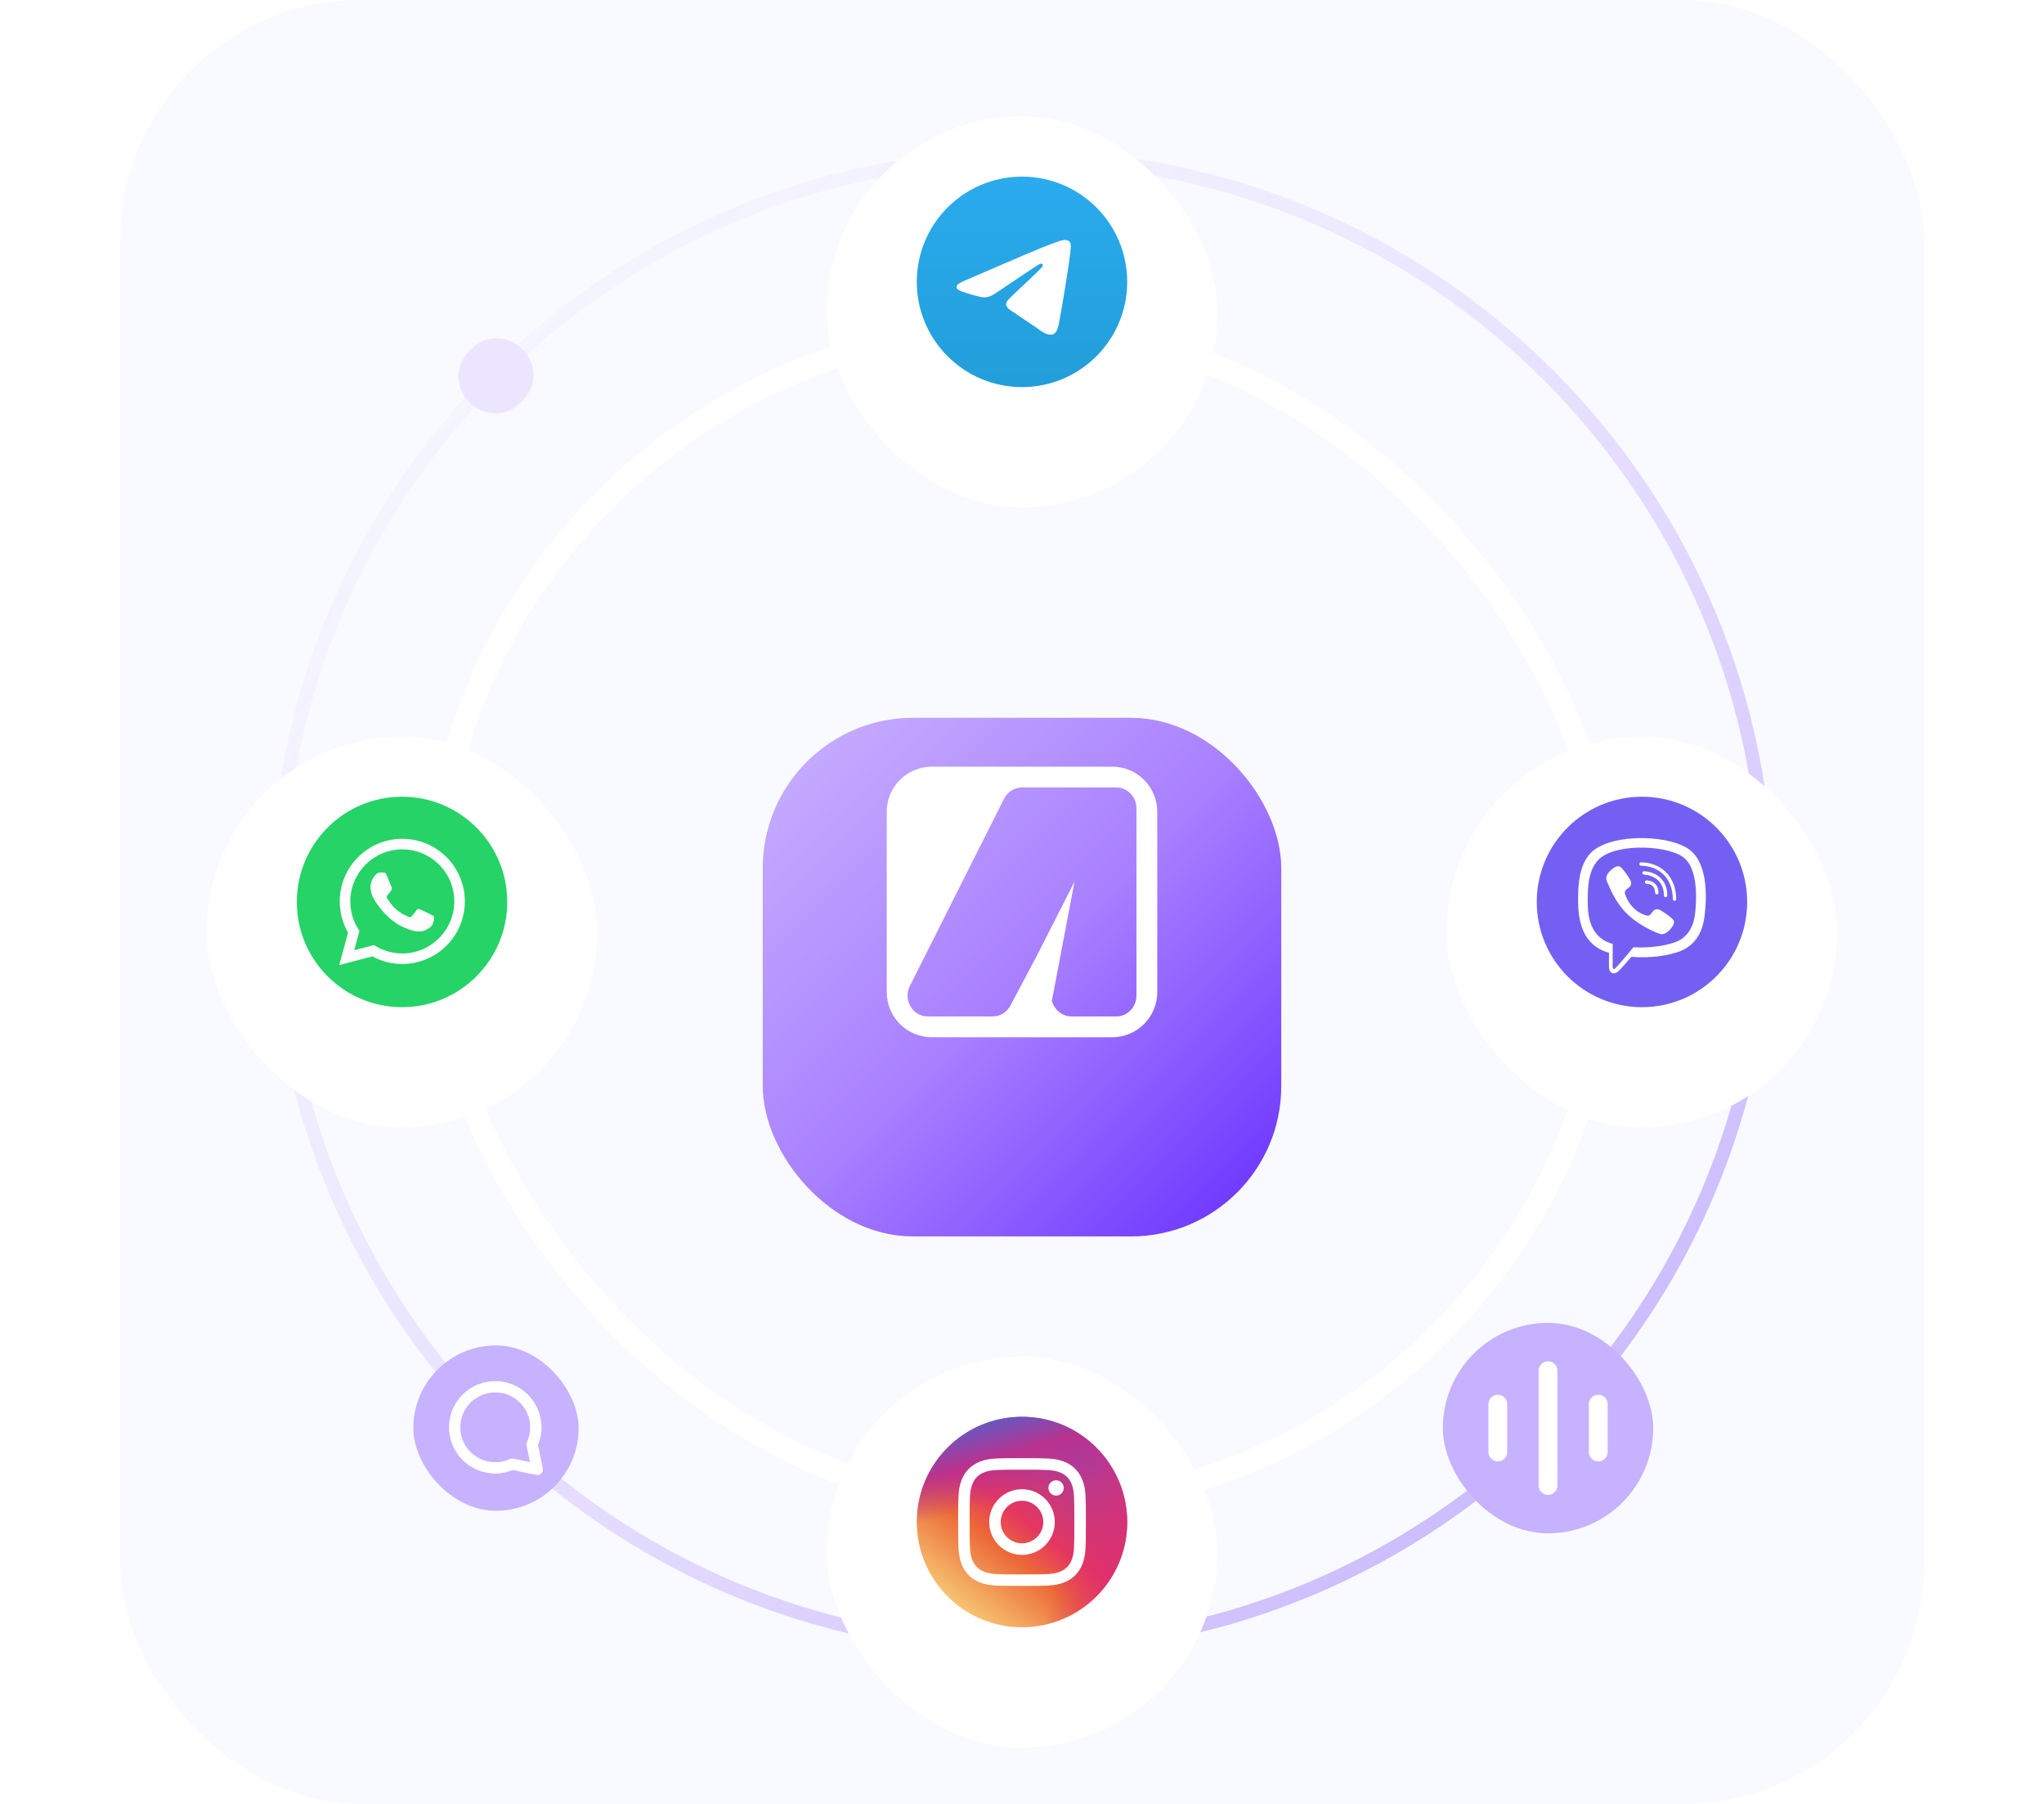 <svg width="544" height="480" viewBox="0 0 544 480" fill="none" xmlns="http://www.w3.org/2000/svg">
<g clip-path="url(#clip0_8449_17541)">
<rect x="32" width="480" height="480" rx="64" fill="#F8FAFF"/>
<path opacity="0.4" fill-rule="evenodd" clip-rule="evenodd" d="M272 436.364C380.498 436.364 468.396 348.418 468.396 240C468.396 131.582 380.498 43.636 272 43.636C163.502 43.636 75.604 131.582 75.604 240C75.604 348.418 163.502 436.364 272 436.364ZM272 440C382.457 440 472 350.457 472 240C472 129.543 382.457 40 272 40C161.543 40 72 129.543 72 240C72 350.457 161.543 440 272 440Z" fill="url(#paint0_linear_8449_17541)"/>
<g filter="url(#filter0_d_8449_17541)">
<rect x="112" y="80" width="320" height="320" rx="160" fill="#F8FAFF"/>
<rect x="115" y="83" width="314" height="314" rx="157" stroke="white" stroke-width="6"/>
</g>
<g filter="url(#filter1_dd_8449_17541)">
<rect x="55" y="188" width="104" height="104" rx="52" fill="white"/>
</g>
<path fill-rule="evenodd" clip-rule="evenodd" d="M107 268C122.464 268 135 255.464 135 240C135 224.536 122.464 212 107 212C91.536 212 79 224.536 79 240C79 255.464 91.536 268 107 268Z" fill="#25D366"/>
<path fill-rule="evenodd" clip-rule="evenodd" d="M107.067 256.511H107.06C104.274 256.511 101.536 255.811 99.104 254.485L90.278 256.8L92.64 248.173C91.183 245.647 90.416 242.783 90.417 239.849C90.421 230.669 97.89 223.2 107.067 223.2C111.521 223.202 115.702 224.936 118.845 228.083C121.988 231.23 123.719 235.413 123.717 239.862C123.713 249.04 116.247 256.508 107.067 256.511ZM99.515 251.471L100.021 251.771C102.145 253.032 104.581 253.699 107.064 253.7H107.07C114.697 253.7 120.905 247.492 120.908 239.861C120.91 236.163 119.472 232.687 116.859 230.071C114.246 227.455 110.771 226.014 107.075 226.012C99.442 226.012 93.234 232.22 93.231 239.85C93.23 242.465 93.962 245.011 95.347 247.215L95.676 247.738L94.278 252.845L99.515 251.471ZM115.457 243.821C115.353 243.648 115.075 243.544 114.659 243.335C114.243 243.127 112.198 242.121 111.817 241.982C111.435 241.843 111.158 241.774 110.881 242.19C110.603 242.606 109.806 243.544 109.563 243.821C109.321 244.099 109.078 244.134 108.662 243.925C108.246 243.717 106.906 243.278 105.317 241.86C104.08 240.757 103.245 239.395 103.002 238.978C102.759 238.562 102.976 238.337 103.185 238.129C103.372 237.943 103.601 237.643 103.809 237.401C104.017 237.158 104.086 236.984 104.225 236.707C104.363 236.429 104.294 236.186 104.19 235.978C104.086 235.77 103.254 233.722 102.907 232.889C102.57 232.078 102.227 232.187 101.971 232.175C101.729 232.162 101.451 232.16 101.174 232.16C100.897 232.16 100.446 232.264 100.065 232.681C99.683 233.097 98.609 234.104 98.609 236.151C98.609 238.199 100.099 240.177 100.307 240.455C100.515 240.732 103.241 244.934 107.414 246.736C108.407 247.165 109.181 247.421 109.786 247.613C110.782 247.929 111.689 247.885 112.406 247.778C113.205 247.658 114.867 246.771 115.214 245.8C115.561 244.828 115.561 243.995 115.457 243.821Z" fill="#FDFDFD"/>
<rect width="20" height="20" rx="10" transform="matrix(-1 0 0 1 142 90)" fill="#ECE5FF"/>
<g filter="url(#filter2_dd_8449_17541)">
<rect x="385" y="188" width="104" height="104" rx="52" fill="white"/>
</g>
<path fill-rule="evenodd" clip-rule="evenodd" d="M437 212C452.464 212 465 224.536 465 240C465 255.464 452.464 268 437 268C421.536 268 409 255.464 409 240C409 224.536 421.536 212 437 212Z" fill="#7360F2"/>
<path d="M436.756 229.46C436.161 229.46 436.161 230.359 436.756 230.366C441.372 230.401 445.174 233.521 445.216 239.244C445.216 239.848 446.128 239.841 446.12 239.237H446.119C446.069 233.07 441.918 229.494 436.756 229.46Z" fill="white"/>
<path d="M443.732 238.317C443.725 238.921 442.814 238.892 442.828 238.296C442.899 235.318 441.043 232.986 437.52 232.727C436.926 232.685 436.988 231.778 437.583 231.82C441.646 232.115 443.808 234.916 443.732 238.317Z" fill="white"/>
<path d="M441.855 242.164C441.091 241.735 440.314 242.002 439.992 242.423L439.32 243.267C438.979 243.696 438.34 243.639 438.34 243.639C433.682 242.444 432.437 237.717 432.437 237.717C432.437 237.717 432.379 237.077 432.806 236.734L433.647 236.06C434.067 235.736 434.333 234.957 433.905 234.191C433.042 232.68 432.394 231.916 431.959 231.404C431.817 231.236 431.698 231.096 431.602 230.966C431.191 230.467 430.573 230.354 429.93 230.692H429.916C428.579 231.45 427.116 232.869 427.584 234.33C427.722 234.597 427.881 234.966 428.073 235.412C428.989 237.538 430.663 241.426 434.531 244.493C436.73 246.248 440.21 248.046 441.688 248.461L441.702 248.482C443.157 248.953 444.573 247.478 445.329 246.143V246.132C445.664 245.486 445.553 244.875 445.063 244.475C444.194 243.654 442.884 242.747 441.855 242.164Z" fill="white"/>
<path d="M440.502 237.546C440.425 236.001 439.705 235.249 438.22 235.165C437.619 235.131 437.674 234.224 438.269 234.258C440.223 234.363 441.308 235.487 441.406 237.505C441.434 238.108 440.53 238.15 440.502 237.546Z" fill="white"/>
<path fill-rule="evenodd" clip-rule="evenodd" d="M453.653 243.841C454.759 234.808 453.121 229.106 450.166 226.527L450.168 226.525C445.398 222.121 429.292 221.469 423.586 226.723C421.023 229.293 420.121 233.065 420.022 237.735C419.923 242.407 419.806 251.157 428.214 253.531H428.222L428.214 257.157C428.214 257.157 428.157 258.625 429.125 258.921C430.167 259.248 430.672 258.662 433.601 255.264C433.782 255.054 433.973 254.832 434.174 254.6C439.929 255.084 444.349 253.975 444.851 253.813C444.955 253.779 445.102 253.742 445.284 253.696L445.284 253.695C447.144 253.222 452.684 251.81 453.653 243.841ZM434.741 252.049C434.741 252.049 431.098 256.454 429.965 257.597C429.595 257.969 429.188 257.934 429.194 257.197C429.194 256.713 429.222 251.178 429.222 251.178C422.338 249.265 422.493 242.251 422.582 238.262C422.585 238.12 422.588 237.982 422.59 237.848C422.668 233.948 423.403 230.754 425.573 228.604C430.579 224.052 444.7 225.07 448.298 228.349C452.301 231.791 451.364 240.95 451.17 242.842C451.151 243.028 451.139 243.144 451.14 243.177C450.326 249.754 445.925 250.785 444.341 251.155C444.165 251.196 444.025 251.229 443.927 251.261C443.508 251.396 439.621 252.365 434.741 252.049Z" fill="white"/>
<g filter="url(#filter3_dd_8449_17541)">
<rect x="220" y="23" width="104" height="104" rx="52" fill="white"/>
</g>
<path d="M272 103C287.464 103 300 90.464 300 75C300 59.536 287.464 47 272 47C256.536 47 244 59.536 244 75C244 90.464 256.536 103 272 103Z" fill="url(#paint1_linear_8449_17541)"/>
<path fill-rule="evenodd" clip-rule="evenodd" d="M256.676 74.704L273.005 67.671C280.781 64.436 282.397 63.875 283.45 63.856C283.682 63.852 284.2 63.91 284.535 64.182C284.819 64.412 284.896 64.722 284.934 64.94C284.971 65.158 285.017 65.654 284.981 66.042C284.559 70.47 282.736 81.214 281.808 86.173C281.416 88.271 280.643 88.975 279.895 89.043C278.269 89.193 277.034 87.969 275.459 86.936L269.21 82.739C266.446 80.918 268.238 79.916 269.813 78.28C270.226 77.852 277.39 71.335 277.529 70.744C277.545 70.67 277.562 70.394 277.398 70.249C277.235 70.103 276.993 70.154 276.819 70.193C276.571 70.249 272.635 72.851 265.008 77.999C263.891 78.766 262.878 79.14 261.972 79.121C260.972 79.099 259.049 78.555 257.619 78.091C255.866 77.521 254.472 77.219 254.593 76.251C254.656 75.747 255.351 75.232 256.676 74.704L256.676 74.704Z" fill="white"/>
<g filter="url(#filter4_dd_8449_17541)">
<rect x="203" y="171" width="138" height="138" rx="40" fill="url(#paint2_linear_8449_17541)"/>
</g>
<g filter="url(#filter5_dd_8449_17541)">
<rect x="220" y="353" width="104" height="104" rx="52" fill="white"/>
</g>
<circle cx="272" cy="405" r="28" fill="url(#paint3_linear_8449_17541)"/>
<circle cx="272" cy="405" r="28" fill="url(#paint4_linear_8449_17541)"/>
<circle cx="272" cy="405" r="28" fill="url(#paint5_linear_8449_17541)"/>
<path d="M272 391.064C276.539 391.064 277.077 391.081 278.871 391.163C283.478 391.373 285.63 393.559 285.839 398.132C285.922 399.924 285.937 400.462 285.937 405.001C285.937 409.542 285.92 410.079 285.839 411.871C285.628 416.44 283.482 418.63 278.871 418.839C277.077 418.922 276.542 418.939 272 418.939C267.461 418.939 266.923 418.922 265.131 418.839C260.512 418.628 258.372 416.433 258.162 411.869C258.08 410.077 258.063 409.54 258.063 405C258.063 400.461 258.081 399.924 258.162 398.131C258.373 393.559 260.519 391.372 265.131 391.162C266.924 391.081 267.461 391.064 272 391.064ZM272 388C267.383 388 266.805 388.02 264.992 388.102C258.818 388.385 255.387 391.811 255.103 397.99C255.02 399.805 255 400.383 255 405C255 409.617 255.02 410.196 255.102 412.01C255.385 418.183 258.811 421.615 264.99 421.898C266.805 421.98 267.383 422 272 422C276.617 422 277.196 421.98 279.01 421.898C285.178 421.615 288.618 418.189 288.897 412.01C288.98 410.196 289 409.617 289 405C289 400.383 288.98 399.805 288.898 397.992C288.62 391.824 285.191 388.387 279.011 388.103C277.196 388.02 276.617 388 272 388V388ZM272 396.27C267.179 396.27 263.27 400.179 263.27 405C263.27 409.821 267.179 413.731 272 413.731C276.821 413.731 280.729 409.822 280.729 405C280.729 400.179 276.821 396.27 272 396.27ZM272 410.667C268.871 410.667 266.333 408.131 266.333 405C266.333 401.871 268.871 399.333 272 399.333C275.129 399.333 277.667 401.871 277.667 405C277.667 408.131 275.129 410.667 272 410.667ZM281.075 393.886C279.948 393.886 279.034 394.8 279.034 395.926C279.034 397.052 279.948 397.966 281.075 397.966C282.201 397.966 283.114 397.052 283.114 395.926C283.114 394.8 282.201 393.886 281.075 393.886Z" fill="white"/>
<path fill-rule="evenodd" clip-rule="evenodd" d="M296 204C302.627 204 308 209.373 308 216V264C308 270.627 302.627 276 296 276H248C241.373 276 236 270.627 236 264V216C236 209.373 241.373 204 248 204H296ZM302.461 264.923V215.077C302.461 212.018 300.059 209.538 297.096 209.538H271.982C269.98 209.538 268.144 210.69 267.221 212.525L242.149 262.371C240.295 266.058 242.886 270.461 246.911 270.461L264.197 270.461C266.156 270.461 267.959 269.359 268.901 267.587L275.926 254.367L275.925 254.364L285.974 234.595L279.953 266.299L280.101 266.74C280.851 268.968 282.885 270.461 285.17 270.461H297.096C300.059 270.461 302.461 267.982 302.461 264.923Z" fill="white"/>
<rect x="384" y="352" width="56" height="56" rx="28" fill="#C7B2FF"/>
<path d="M412 364.727V395.273M398.636 373.636V386.363M425.364 373.636V386.363" stroke="white" stroke-width="5" stroke-linecap="round"/>
<rect x="110" y="358" width="44" height="44" rx="22" fill="#C7B2FF"/>
<path d="M131.807 390.578C125.84 390.578 121.001 385.746 121.001 379.789C121.001 373.831 125.837 369 131.807 369C137.776 369 142.613 373.831 142.613 379.789" stroke="white" stroke-width="3" stroke-linecap="round" stroke-linejoin="round"/>
<path d="M131.799 390.588C133.425 390.588 134.966 390.23 136.35 389.59L143 391L141.61 384.347C142.255 382.961 142.617 381.417 142.617 379.789" stroke="white" stroke-width="3" stroke-linecap="round" stroke-linejoin="round"/>
</g>
<defs>
<filter id="filter0_d_8449_17541" x="104" y="76" width="336" height="336" filterUnits="userSpaceOnUse" color-interpolation-filters="sRGB">
<feFlood flood-opacity="0" result="BackgroundImageFix"/>
<feColorMatrix in="SourceAlpha" type="matrix" values="0 0 0 0 0 0 0 0 0 0 0 0 0 0 0 0 0 0 127 0" result="hardAlpha"/>
<feOffset dy="4"/>
<feGaussianBlur stdDeviation="4"/>
<feColorMatrix type="matrix" values="0 0 0 0 0.122 0 0 0 0 0.11 0 0 0 0 0.157 0 0 0 0.08 0"/>
<feBlend mode="normal" in2="BackgroundImageFix" result="effect1_dropShadow_8449_17541"/>
<feBlend mode="normal" in="SourceGraphic" in2="effect1_dropShadow_8449_17541" result="shape"/>
</filter>
<filter id="filter1_dd_8449_17541" x="39" y="180" width="136" height="136" filterUnits="userSpaceOnUse" color-interpolation-filters="sRGB">
<feFlood flood-opacity="0" result="BackgroundImageFix"/>
<feColorMatrix in="SourceAlpha" type="matrix" values="0 0 0 0 0 0 0 0 0 0 0 0 0 0 0 0 0 0 127 0" result="hardAlpha"/>
<feOffset dy="8"/>
<feGaussianBlur stdDeviation="8"/>
<feColorMatrix type="matrix" values="0 0 0 0 0.122 0 0 0 0 0.11 0 0 0 0 0.157 0 0 0 0.08 0"/>
<feBlend mode="normal" in2="BackgroundImageFix" result="effect1_dropShadow_8449_17541"/>
<feColorMatrix in="SourceAlpha" type="matrix" values="0 0 0 0 0 0 0 0 0 0 0 0 0 0 0 0 0 0 127 0" result="hardAlpha"/>
<feOffset/>
<feGaussianBlur stdDeviation="4"/>
<feColorMatrix type="matrix" values="0 0 0 0 0.122 0 0 0 0 0.11 0 0 0 0 0.157 0 0 0 0.04 0"/>
<feBlend mode="normal" in2="effect1_dropShadow_8449_17541" result="effect2_dropShadow_8449_17541"/>
<feBlend mode="normal" in="SourceGraphic" in2="effect2_dropShadow_8449_17541" result="shape"/>
</filter>
<filter id="filter2_dd_8449_17541" x="369" y="180" width="136" height="136" filterUnits="userSpaceOnUse" color-interpolation-filters="sRGB">
<feFlood flood-opacity="0" result="BackgroundImageFix"/>
<feColorMatrix in="SourceAlpha" type="matrix" values="0 0 0 0 0 0 0 0 0 0 0 0 0 0 0 0 0 0 127 0" result="hardAlpha"/>
<feOffset dy="8"/>
<feGaussianBlur stdDeviation="8"/>
<feColorMatrix type="matrix" values="0 0 0 0 0.122 0 0 0 0 0.11 0 0 0 0 0.157 0 0 0 0.08 0"/>
<feBlend mode="normal" in2="BackgroundImageFix" result="effect1_dropShadow_8449_17541"/>
<feColorMatrix in="SourceAlpha" type="matrix" values="0 0 0 0 0 0 0 0 0 0 0 0 0 0 0 0 0 0 127 0" result="hardAlpha"/>
<feOffset/>
<feGaussianBlur stdDeviation="4"/>
<feColorMatrix type="matrix" values="0 0 0 0 0.122 0 0 0 0 0.11 0 0 0 0 0.157 0 0 0 0.04 0"/>
<feBlend mode="normal" in2="effect1_dropShadow_8449_17541" result="effect2_dropShadow_8449_17541"/>
<feBlend mode="normal" in="SourceGraphic" in2="effect2_dropShadow_8449_17541" result="shape"/>
</filter>
<filter id="filter3_dd_8449_17541" x="204" y="15" width="136" height="136" filterUnits="userSpaceOnUse" color-interpolation-filters="sRGB">
<feFlood flood-opacity="0" result="BackgroundImageFix"/>
<feColorMatrix in="SourceAlpha" type="matrix" values="0 0 0 0 0 0 0 0 0 0 0 0 0 0 0 0 0 0 127 0" result="hardAlpha"/>
<feOffset dy="8"/>
<feGaussianBlur stdDeviation="8"/>
<feColorMatrix type="matrix" values="0 0 0 0 0.122 0 0 0 0 0.11 0 0 0 0 0.157 0 0 0 0.08 0"/>
<feBlend mode="normal" in2="BackgroundImageFix" result="effect1_dropShadow_8449_17541"/>
<feColorMatrix in="SourceAlpha" type="matrix" values="0 0 0 0 0 0 0 0 0 0 0 0 0 0 0 0 0 0 127 0" result="hardAlpha"/>
<feOffset/>
<feGaussianBlur stdDeviation="4"/>
<feColorMatrix type="matrix" values="0 0 0 0 0.122 0 0 0 0 0.11 0 0 0 0 0.157 0 0 0 0.04 0"/>
<feBlend mode="normal" in2="effect1_dropShadow_8449_17541" result="effect2_dropShadow_8449_17541"/>
<feBlend mode="normal" in="SourceGraphic" in2="effect2_dropShadow_8449_17541" result="shape"/>
</filter>
<filter id="filter4_dd_8449_17541" x="171" y="159" width="202" height="202" filterUnits="userSpaceOnUse" color-interpolation-filters="sRGB">
<feFlood flood-opacity="0" result="BackgroundImageFix"/>
<feColorMatrix in="SourceAlpha" type="matrix" values="0 0 0 0 0 0 0 0 0 0 0 0 0 0 0 0 0 0 127 0" result="hardAlpha"/>
<feOffset dy="20"/>
<feGaussianBlur stdDeviation="16"/>
<feColorMatrix type="matrix" values="0 0 0 0 0.4 0 0 0 0 0.18 0 0 0 0 1 0 0 0 0.24 0"/>
<feBlend mode="normal" in2="BackgroundImageFix" result="effect1_dropShadow_8449_17541"/>
<feColorMatrix in="SourceAlpha" type="matrix" values="0 0 0 0 0 0 0 0 0 0 0 0 0 0 0 0 0 0 127 0" result="hardAlpha"/>
<feOffset/>
<feGaussianBlur stdDeviation="4"/>
<feColorMatrix type="matrix" values="0 0 0 0 0.4 0 0 0 0 0.18 0 0 0 0 1 0 0 0 0.16 0"/>
<feBlend mode="normal" in2="effect1_dropShadow_8449_17541" result="effect2_dropShadow_8449_17541"/>
<feBlend mode="normal" in="SourceGraphic" in2="effect2_dropShadow_8449_17541" result="shape"/>
</filter>
<filter id="filter5_dd_8449_17541" x="204" y="345" width="136" height="136" filterUnits="userSpaceOnUse" color-interpolation-filters="sRGB">
<feFlood flood-opacity="0" result="BackgroundImageFix"/>
<feColorMatrix in="SourceAlpha" type="matrix" values="0 0 0 0 0 0 0 0 0 0 0 0 0 0 0 0 0 0 127 0" result="hardAlpha"/>
<feOffset dy="8"/>
<feGaussianBlur stdDeviation="8"/>
<feColorMatrix type="matrix" values="0 0 0 0 0.122 0 0 0 0 0.11 0 0 0 0 0.157 0 0 0 0.08 0"/>
<feBlend mode="normal" in2="BackgroundImageFix" result="effect1_dropShadow_8449_17541"/>
<feColorMatrix in="SourceAlpha" type="matrix" values="0 0 0 0 0 0 0 0 0 0 0 0 0 0 0 0 0 0 127 0" result="hardAlpha"/>
<feOffset/>
<feGaussianBlur stdDeviation="4"/>
<feColorMatrix type="matrix" values="0 0 0 0 0.122 0 0 0 0 0.11 0 0 0 0 0.157 0 0 0 0.04 0"/>
<feBlend mode="normal" in2="effect1_dropShadow_8449_17541" result="effect2_dropShadow_8449_17541"/>
<feBlend mode="normal" in="SourceGraphic" in2="effect2_dropShadow_8449_17541" result="shape"/>
</filter>
<linearGradient id="paint0_linear_8449_17541" x1="472" y1="440" x2="72" y2="40" gradientUnits="userSpaceOnUse">
<stop stop-color="#662EFF"/>
<stop offset="0.504" stop-color="#A880FF" stop-opacity="0.5"/>
<stop offset="1" stop-color="#CAB2FF" stop-opacity="0"/>
</linearGradient>
<linearGradient id="paint1_linear_8449_17541" x1="272" y1="47" x2="272" y2="102.585" gradientUnits="userSpaceOnUse">
<stop stop-color="#2AABEE"/>
<stop offset="1" stop-color="#229ED9"/>
</linearGradient>
<linearGradient id="paint2_linear_8449_17541" x1="341" y1="309" x2="203" y2="171" gradientUnits="userSpaceOnUse">
<stop stop-color="#662EFF"/>
<stop offset="0.504" stop-color="#A880FF"/>
<stop offset="1" stop-color="#CAB2FF"/>
</linearGradient>
<linearGradient id="paint3_linear_8449_17541" x1="293.656" y1="379.187" x2="252.969" y2="431.906" gradientUnits="userSpaceOnUse">
<stop stop-color="#8940BF"/>
<stop offset="0.495" stop-color="#E5365F"/>
<stop offset="0.64" stop-color="#EC6937"/>
<stop offset="1" stop-color="#F9DB81"/>
</linearGradient>
<linearGradient id="paint4_linear_8449_17541" x1="272" y1="372.188" x2="293.219" y2="448.094" gradientUnits="userSpaceOnUse">
<stop stop-color="#4B64D3"/>
<stop offset="0.167" stop-color="#B9328E"/>
<stop offset="0.315" stop-color="#B9328E" stop-opacity="0"/>
</linearGradient>
<linearGradient id="paint5_linear_8449_17541" x1="301.094" y1="417.469" x2="281.625" y2="413.531" gradientUnits="userSpaceOnUse">
<stop stop-color="#DD3073"/>
<stop offset="1" stop-color="#DE2F6D" stop-opacity="0"/>
</linearGradient>
<clipPath id="clip0_8449_17541">
<rect width="544" height="480" fill="white"/>
</clipPath>
</defs>
</svg>
